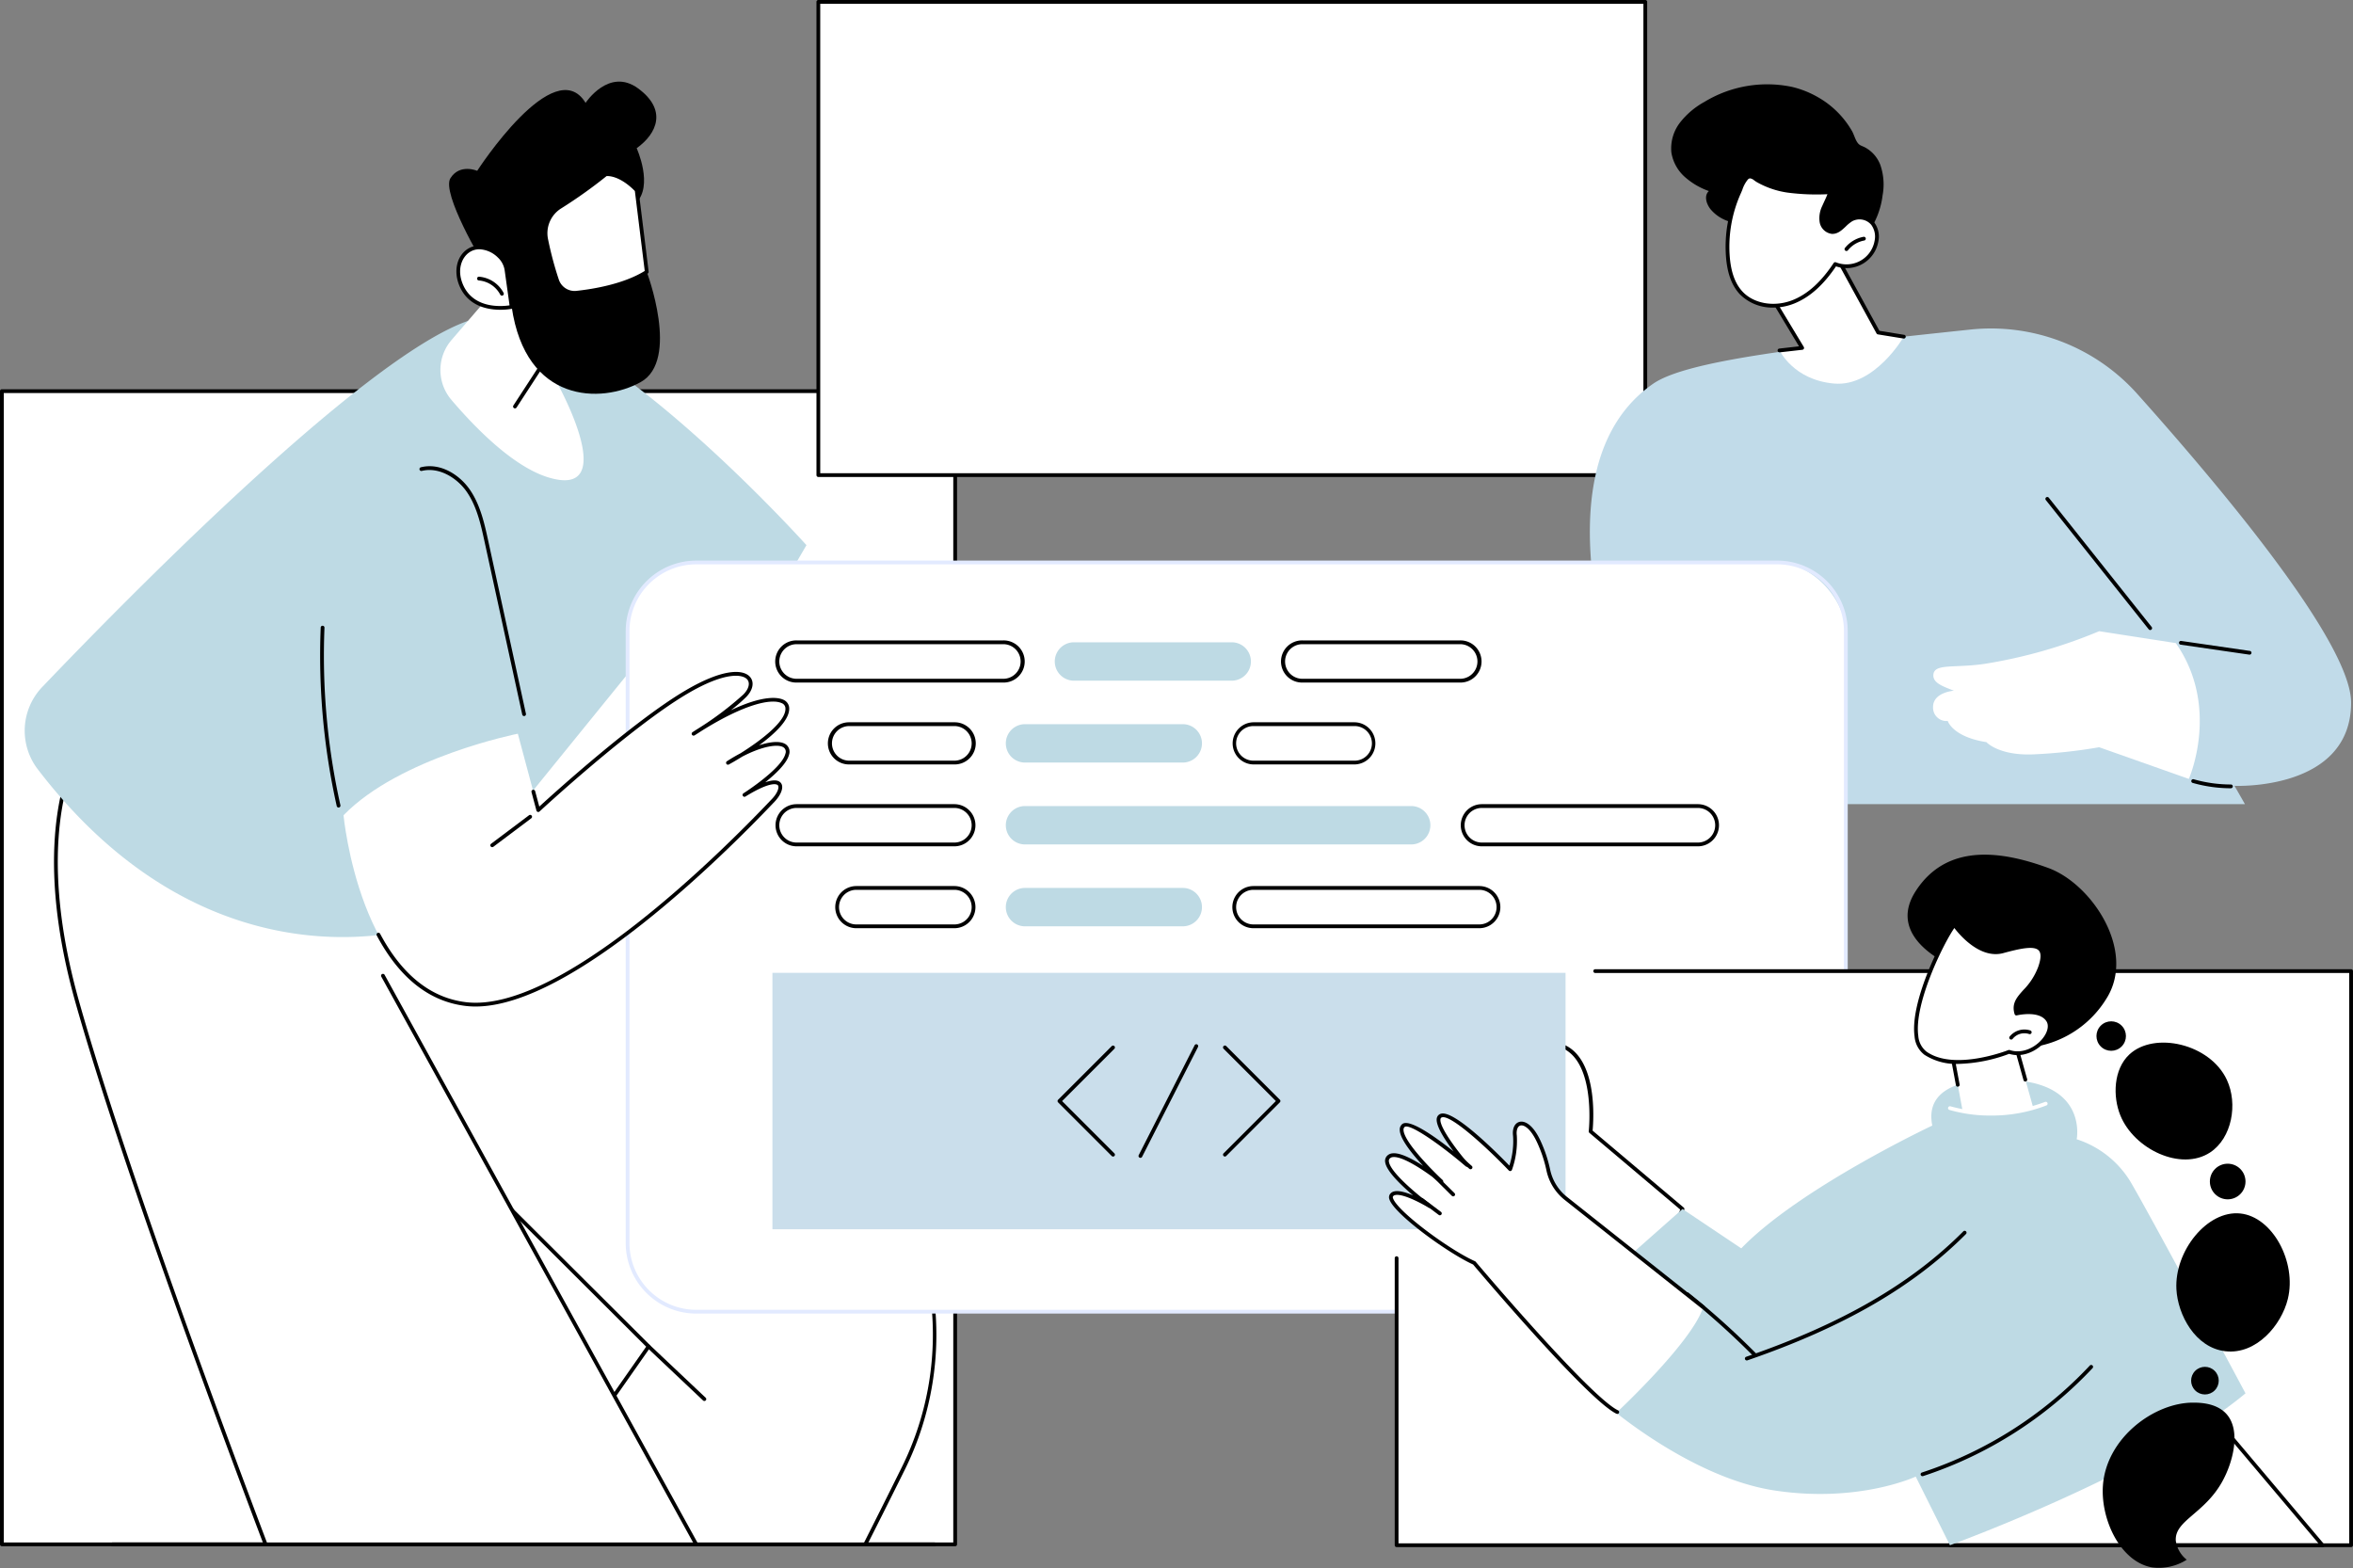 <svg xmlns="http://www.w3.org/2000/svg" width="500.553" height="333.568" viewBox="0 0 500.553 333.568">
  <rect x="0" y="0" width="500.553" height="333.568" fill="#808080" stroke="none"/>
  <g id="Illustration" transform="translate(-334.449 -335)">
    <g id="DevSecOps_workflow" data-name="DevSecOps workflow" transform="translate(334.449 335)">
      <g id="Group_11" data-name="Group 11" transform="translate(0 17.362)">
        <g id="Group_1" data-name="Group 1" transform="translate(0 65.443)">
          <rect id="Rectangle_2" data-name="Rectangle 2" width="202.791" height="245.329" transform="translate(0.401 0.401)" fill="#fff"/>
          <path id="Path_1" data-name="Path 1" d="M537.642,1035.412H334.85a.4.4,0,0,1-.4-.4V789.682a.4.4,0,0,1,.4-.4H537.642a.4.4,0,0,1,.4.4v245.329A.4.4,0,0,1,537.642,1035.412Zm-202.39-.8H537.24V790.084H335.252Z" transform="translate(-334.449 -789.281)"/>
        </g>
        <g id="Group_10" data-name="Group 10" transform="translate(5.256)">
          <g id="Group_4" data-name="Group 4" transform="translate(6.24 133.925)">
            <g id="Group_3" data-name="Group 3" transform="translate(28.121 1.598)">
              <g id="Group_2" data-name="Group 2">
                <path id="Path_2" data-name="Path 2" d="M651.956,1309.2l-29.5,42.1h75.6c2.112-4.177,4.965-9.852,8.025-16.024a64.264,64.264,0,0,0-9.765-71.489c-25.377-28.251-64.657-63.092-81.437-79.238a77.836,77.836,0,0,0-7.324-6.468c-15.438-11.018-53.556,26.9-53.556,26.9l46.974,53.4Z" transform="translate(-553.594 -1175.647)" fill="#fff"/>
                <path id="Path_3" data-name="Path 3" d="M696.252,1349.8a.4.4,0,0,1-.358-.582c1.9-3.757,4.833-9.585,8.023-16.022a63.54,63.54,0,0,0-9.7-71.042c-18.823-20.955-45.266-45.507-64.574-63.433-6.715-6.235-12.515-11.619-16.842-15.784a77.347,77.347,0,0,0-7.279-6.431c-14.319-10.215-49.336,23.249-52.77,26.592l46.723,53.12,50.968,50.8a.4.4,0,0,1,.045.515l-29.5,42.1a.4.4,0,1,1-.657-.461l29.305-41.821-50.747-50.581-46.992-53.424a.4.4,0,0,1,.018-.549,188.166,188.166,0,0,1,21.04-17.624c15.362-10.861,26.475-14,33.033-9.316a78.039,78.039,0,0,1,7.369,6.506c4.323,4.159,10.12,9.542,16.832,15.774,19.319,17.937,45.777,42.5,64.625,63.485a64.665,64.665,0,0,1,9.825,71.936c-3.192,6.439-6.126,12.269-8.026,16.027A.4.4,0,0,1,696.252,1349.8Z" transform="translate(-551.793 -1173.749)"/>
              </g>
              <path id="Path_4" data-name="Path 4" d="M1101.478,1916.241a.4.4,0,0,1-.276-.109l-11.859-11.2a.4.4,0,0,1,.551-.584l11.859,11.2a.4.4,0,0,1-.276.694Z" transform="translate(-991.257 -1771.088)"/>
            </g>
            <path id="Path_5" data-name="Path 5" d="M444.212,1343.969h91.614L451.653,1191.2l-42.7-24.089c-.411,1.108-17.293,17.412-4.731,61.747C413.879,1262.925,434.965,1319.566,444.212,1343.969Z" transform="translate(-399.209 -1166.722)" fill="#fff"/>
            <path id="Path_6" data-name="Path 6" d="M442.519,1342.633a.4.4,0,0,1-.375-.259c-8.786-23.188-30.272-80.827-40-115.147-7.423-26.2-5.883-48.016,4.337-61.443.184-.241.374-.491.408-.561a.413.413,0,0,1,.524-.208.39.39,0,0,1,.225.5,3.855,3.855,0,0,1-.518.758c-10.063,13.221-11.556,34.792-4.2,60.739,9.717,34.29,31.193,91.9,39.975,115.081a.4.4,0,0,1-.376.544Z" transform="translate(-397.517 -1164.984)"/>
            <path id="Path_7" data-name="Path 7" d="M846.23,1593.338a.4.4,0,0,1-.352-.208l-66.646-120.962a.4.4,0,0,1,.7-.388l66.646,120.962a.4.4,0,0,1-.351.6Z" transform="translate(-709.613 -1415.689)"/>
          </g>
          <g id="Group_6" data-name="Group 6" transform="translate(0 49.937)">
            <g id="Group_5" data-name="Group 5">
              <path id="Path_8" data-name="Path 8" d="M448.03,833.933s-44.59,15.49-81.959-33.362a13.471,13.471,0,0,1,.935-17.5c20.425-21.372,76.414-78.18,95.095-78.845,23.015-.82,67.484,48.66,67.484,48.66l-16.466,28.268-13.017-11.4Z" transform="translate(-363.285 -704.215)" fill="#bedae4"/>
              <path id="Path_9" data-name="Path 9" d="M1118.309,1020.913a.4.4,0,0,1-.319-.645l5.137-6.726a.4.4,0,1,1,.638.487l-5.137,6.726A.4.4,0,0,1,1118.309,1020.913Z" transform="translate(-980.357 -957.029)"/>
              <path id="Path_10" data-name="Path 10" d="M846.25,932.26a.4.4,0,0,1-.392-.316l-8.03-36.837c-.768-3.525-1.639-7.52-3.848-10.655-1.931-2.74-5.726-5.265-9.489-4.341a.4.4,0,1,1-.192-.779c4.153-1.023,8.184,1.6,10.336,4.657,2.3,3.268,3.192,7.348,3.977,10.947l8.03,36.837a.4.4,0,0,1-.393.487Z" transform="translate(-740.017 -847.228)"/>
              <path id="Path_11" data-name="Path 11" d="M711.982,1103.972a.4.4,0,0,1-.391-.314,146.541,146.541,0,0,1-3.41-37.972.389.389,0,0,1,.418-.384.4.4,0,0,1,.384.417,145.737,145.737,0,0,0,3.391,37.763.4.4,0,0,1-.3.479A.4.4,0,0,1,711.982,1103.972Z" transform="translate(-645.214 -999.482)"/>
            </g>
          </g>
          <g id="Group_9" data-name="Group 9" transform="translate(88.433)">
            <path id="Path_12" data-name="Path 12" d="M867.742,623.827l-16.935,19.681a9.791,9.791,0,0,0-.035,12.733c5.112,6.008,13.2,14.259,20.678,16.515,12.141,3.663,6.954-10.522,1.8-20.166C873.247,652.59,871.946,624.1,867.742,623.827Z" transform="translate(-848.438 -588.543)" fill="#fff"/>
            <path id="Path_13" data-name="Path 13" d="M933.658,761.591a.4.4,0,0,1-.336-.621l6.739-10.351a.4.4,0,0,1,.673.438l-6.739,10.351A.4.4,0,0,1,933.658,761.591Z" transform="translate(-917.796 -692.074)"/>
            <path id="Path_14" data-name="Path 14" d="M865.78,468.885s-8.938-14.927-6.941-18.092,5.689-1.564,5.689-1.564,16.408-25.372,23.058-14.456c0,0,4.982-7.626,11.186-3.068s4.06,9.572-.318,12.716c0,0,3.668,8.03-.206,11.716s-.36,13.305,2.352,14.594c0,0,7.127,18.815-1.317,23.46s-24.427,4.475-27.418-16.02Z" transform="translate(-856.705 -430.252)"/>
            <g id="Group_7" data-name="Group 7" transform="translate(3.4 34.861)">
              <path id="Path_15" data-name="Path 15" d="M879.515,628.589l1.083,7.758s-8.05,1.785-10.752-4.643c-2.479-5.9,2.966-10.842,8.084-6.154A5.07,5.07,0,0,1,879.515,628.589Z" transform="translate(-868.838 -623.29)" fill="#fff"/>
              <path id="Path_16" data-name="Path 16" d="M876.431,635.18c-2.708,0-6.879-.763-8.7-5.1-1.262-3-.608-6.178,1.588-7.725,1.616-1.138,4.34-1.443,7.137,1.119a5.477,5.477,0,0,1,1.712,3.28l1.083,7.758a.4.4,0,0,1-.311.448A13.115,13.115,0,0,1,876.431,635.18Zm-4.44-12.87a3.791,3.791,0,0,0-2.214.7c-1.543,1.087-2.611,3.664-1.31,6.757,2.224,5.289,8.369,4.712,9.931,4.471l-1.029-7.375h0a4.673,4.673,0,0,0-1.459-2.8A5.95,5.95,0,0,0,871.991,622.31Z" transform="translate(-867.09 -621.506)"/>
            </g>
            <path id="Path_17" data-name="Path 17" d="M896.511,661.975a.4.4,0,0,1-.357-.218,5.7,5.7,0,0,0-4.556-3.013.4.4,0,1,1,.059-.8,6.513,6.513,0,0,1,5.211,3.446.4.4,0,0,1-.357.585Z" transform="translate(-883.427 -616.441)"/>
            <g id="Group_8" data-name="Group 8" transform="translate(21.958 19.284)">
              <path id="Path_18" data-name="Path 18" d="M990.493,541.667s-3.146-3.583-6.537-3.411a101.917,101.917,0,0,1-9.663,6.9,6.612,6.612,0,0,0-3.04,7.053,74.556,74.556,0,0,0,2.322,8.68,3.953,3.953,0,0,0,4.142,2.594c3.717-.4,10.315-1.493,14.922-4.435Z" transform="translate(-970.703 -537.848)" fill="#fff"/>
              <path id="Path_19" data-name="Path 19" d="M975.489,562.1a4.341,4.341,0,0,1-4.091-2.883,72.242,72.242,0,0,1-2.337-8.731A7.019,7.019,0,0,1,972.286,543a102.054,102.054,0,0,0,9.617-6.863.4.4,0,0,1,.233-.089c3.544-.179,6.725,3.4,6.859,3.548a.4.4,0,0,1,.1.216l2.146,17.376a.4.4,0,0,1-.182.388c-4.713,3.009-11.48,4.108-15.095,4.495A4.349,4.349,0,0,1,975.489,562.1Zm6.816-25.25a102.148,102.148,0,0,1-9.6,6.842,6.216,6.216,0,0,0-2.856,6.626,72.513,72.513,0,0,0,2.308,8.629,3.544,3.544,0,0,0,3.721,2.33c3.49-.374,9.969-1.42,14.535-4.239l-2.1-17C987.815,539.512,985.119,536.809,982.3,536.849Z" transform="translate(-968.904 -536.045)"/>
            </g>
          </g>
        </g>
        <path id="Path_20" data-name="Path 20" d="M638.913,2135.991H464.079a.4.4,0,1,1,0-.8H638.913a.4.4,0,1,1,0,.8Z" transform="translate(-440.123 -1824.417)"/>
      </g>
      <g id="Group_18" data-name="Group 18" transform="translate(173.686)">
        <g id="Group_12" data-name="Group 12">
          <rect id="Rectangle_3" data-name="Rectangle 3" width="175.915" height="100.67" transform="translate(0.401 0.401)" fill="#fff"/>
          <path id="Path_21" data-name="Path 21" d="M1463.629,436.472H1287.714a.4.4,0,0,1-.4-.4V335.4a.4.4,0,0,1,.4-.4h175.915a.4.4,0,0,1,.4.4V436.071A.4.4,0,0,1,1463.629,436.472Zm-175.513-.8h175.112V335.8H1288.116Z" transform="translate(-1287.313 -335)"/>
        </g>
      </g>
      <g id="Group_25" data-name="Group 25" transform="translate(338.213 17.896)">
        <g id="Group_22" data-name="Group 22" transform="translate(0 51.979)">
          <g id="Group_19" data-name="Group 19">
            <path id="Path_30" data-name="Path 30" d="M2204.96,819.542h124.327l-2.226-3.9s24.737,1.132,24.809-17.657c.049-12.763-27.7-45.831-45.5-65.729a41.769,41.769,0,0,0-35.526-13.676c-35.788,3.785-60.342,6.591-67.458,11.527C2172.218,751.727,2204.96,819.542,2204.96,819.542Z" transform="translate(-2189.931 -718.344)" fill="#c1dbe9"/>
          </g>
          <path id="Path_31" data-name="Path 31" d="M2743.869,943.336a.4.4,0,0,1-.314-.151l-21.886-27.5a.4.4,0,0,1,.628-.5l21.886,27.5a.4.4,0,0,1-.314.651Z" transform="translate(-2624.674 -879.182)"/>
          <g id="Group_20" data-name="Group 20" transform="translate(125.328 66.466)">
            <path id="Path_32" data-name="Path 32" d="M2879.7,1085.194l14.582,2.118Z" transform="translate(-2879.3 -1084.792)" fill="#fff"/>
            <path id="Path_33" data-name="Path 33" d="M2892.482,1085.908a.356.356,0,0,1-.058,0l-14.582-2.118a.4.4,0,1,1,.115-.794l14.582,2.118a.4.4,0,0,1-.057.8Z" transform="translate(-2877.499 -1082.988)"/>
          </g>
          <g id="Group_21" data-name="Group 21" transform="translate(57.744 21.053)">
            <path id="Path_36" data-name="Path 36" d="M2626.766,1140.616a38.647,38.647,0,0,1-9.4-1.161.4.4,0,1,1,.195-.779,37.88,37.88,0,0,0,13.547.888.4.4,0,1,1,.091.8A38.9,38.9,0,0,1,2626.766,1140.616Z" transform="translate(-2596.951 -1083.103)"/>
            <path id="Path_37" data-name="Path 37" d="M2623.771,1175.716a57.107,57.107,0,0,1-11.682-1.207.4.4,0,1,1,.164-.786,56.289,56.289,0,0,0,15.311,1.062.4.4,0,1,1,.054.8Q2625.7,1175.716,2623.771,1175.716Z" transform="translate(-2592.622 -1111.764)"/>
            <path id="Path_38" data-name="Path 38" d="M2662.4,1199.364a23.064,23.064,0,0,1-6.219-.852.4.4,0,1,1,.217-.773,22.287,22.287,0,0,0,10.113.438.4.4,0,0,1,.149.789A22.945,22.945,0,0,1,2662.4,1199.364Z" transform="translate(-2628.696 -1131.397)"/>
            <path id="Path_35" data-name="Path 35" d="M2644.846,1103.09s6.754-15.258-2.773-28.894l-16.308-2.53a106.139,106.139,0,0,1-24.5,6.969c-6.441.921-10.679-.174-10.773,2.378-.062,1.684,2.052,2.4,4.382,3.315,0,0-4.454.308-4.444,3.479a2.85,2.85,0,0,0,3.127,2.958s1.007,3.377,8.227,4.5c0,0,2.544,2.854,9.78,2.611a109.554,109.554,0,0,0,14.2-1.526Z" transform="translate(-2575.17 -1028.316)" fill="#fff"/>
          </g>
          <path id="Path_39" data-name="Path 39" d="M2900.244,1246.328h0a29.827,29.827,0,0,1-8.139-1.14.4.4,0,0,1,.22-.772,29,29,0,0,0,7.92,1.109.4.4,0,0,1,0,.8Z" transform="translate(-2763.875 -1148.512)"/>
          <path id="Path_40" data-name="Path 40" d="M2339.321,1039.9a.4.4,0,0,1-.339-.185l-19.981-31.3a.4.4,0,0,1,.677-.432l19.981,31.3a.4.4,0,0,1-.338.617Z" transform="translate(-2295.423 -955.035)"/>
        </g>
        <g id="Group_24" data-name="Group 24" transform="translate(17.276)">
          <path id="Path_41" data-name="Path 41" d="M2398.835,647.824s2.92,6.278,11.577,7.046,14.851-9.977,14.851-9.977l-5.453-.883-9.647-17.622-14.119,8.3,7.59,12.588Z" transform="translate(-2375.75 -591.171)" fill="#fff"/>
          <path id="Path_42" data-name="Path 42" d="M2397.033,646.426a.4.4,0,0,1-.045-.8l4.177-.474L2393.9,633.1a.4.4,0,0,1,.14-.553l14.119-8.3a.4.4,0,0,1,.556.153l9.553,17.45,5.259.852a.4.4,0,1,1-.128.793l-5.453-.883a.4.4,0,0,1-.288-.2l-9.448-17.259-13.413,7.888,7.38,12.24a.4.4,0,0,1-.3.606l-4.8.544A.355.355,0,0,1,2397.033,646.426Z" transform="translate(-2373.949 -589.372)"/>
          <path id="Path_43" data-name="Path 43" d="M2310.421,433.767a25.727,25.727,0,0,0-18.643,3.208,16.89,16.89,0,0,0-5.145,4.354,8.994,8.994,0,0,0-1.865,6.354,8.829,8.829,0,0,0,2.817,5.2,15.374,15.374,0,0,0,5.164,3.044c-1.113,1.007-.505,2.895.488,4.019a8.3,8.3,0,0,0,12.264.193,18.432,18.432,0,0,0,5,6.8,11.509,11.509,0,0,0,7.868,2.7,11.388,11.388,0,0,0,7.885-4.346,17.383,17.383,0,0,0,3.454-8.477,12.671,12.671,0,0,0-.5-6.487,7.051,7.051,0,0,0-3.324-3.731c-.758-.372-1.13-.38-1.584-1.069s-.689-1.634-1.106-2.376a19.425,19.425,0,0,0-7.307-7.229A20.481,20.481,0,0,0,2310.421,433.767Z" transform="translate(-2284.711 -433.18)"/>
          <g id="Group_23" data-name="Group 23" transform="translate(11.598 19.246)">
            <path id="Path_44" data-name="Path 44" d="M2350.625,558.036c.217,2.781.925,5.666,2.828,7.7,2.747,2.943,7.473,3.379,11.2,1.861s6.584-4.638,8.81-7.993a6.461,6.461,0,0,0,8.776-4.915,4.665,4.665,0,0,0-.8-3.69,3.688,3.688,0,0,0-4.562-.851c-1.444.833-2.445,2.708-4.111,2.633a2.588,2.588,0,0,1-2.217-2.153,5.608,5.608,0,0,1,.526-3.237,25.855,25.855,0,0,0,1.281-3.07,50.139,50.139,0,0,1-8.9-.313,18.223,18.223,0,0,1-6.437-2.172c-.877-.514-1.482-1.3-2.355-.574-.719.6-1.224,2.194-1.605,3.036A28.175,28.175,0,0,0,2350.625,558.036Z" transform="translate(-2350.14 -540.571)" fill="#fff"/>
            <path id="Path_45" data-name="Path 45" d="M2358.49,567.058a9.711,9.711,0,0,1-7.135-2.846c-1.7-1.821-2.659-4.42-2.935-7.948a28.516,28.516,0,0,1,2.464-13.93c.084-.186.174-.409.271-.65a6.836,6.836,0,0,1,1.443-2.529c.922-.769,1.692-.229,2.312.2.159.111.325.228.5.332a17.794,17.794,0,0,0,6.3,2.122,49.943,49.943,0,0,0,8.833.308.4.4,0,0,1,.4.508,13.88,13.88,0,0,1-.862,2.152c-.149.321-.3.641-.437.967a5.112,5.112,0,0,0-.5,3,2.195,2.195,0,0,0,1.841,1.831c.888.042,1.612-.636,2.373-1.353a8.487,8.487,0,0,1,1.52-1.227,4.106,4.106,0,0,1,5.075.947,5.027,5.027,0,0,1,.885,4.009,6.862,6.862,0,0,1-9.014,5.335c-2.69,3.981-5.576,6.559-8.815,7.878A12,12,0,0,1,2358.49,567.058Zm-4.927-27.487a.7.7,0,0,0-.449.2,6.562,6.562,0,0,0-1.212,2.213c-.1.252-.2.485-.284.68a27.715,27.715,0,0,0-2.4,13.536c.261,3.339,1.151,5.78,2.721,7.462,2.447,2.621,6.87,3.346,10.758,1.763,3.156-1.285,5.978-3.851,8.626-7.843a.4.4,0,0,1,.484-.151,6.06,6.06,0,0,0,8.23-4.61,4.229,4.229,0,0,0-.718-3.371,3.273,3.273,0,0,0-4.049-.756,7.911,7.911,0,0,0-1.37,1.116c-.849.8-1.73,1.63-2.959,1.571a3.011,3.011,0,0,1-2.592-2.474,5.855,5.855,0,0,1,.549-3.472c.142-.335.3-.665.449-.995.239-.511.468-1,.649-1.5a47.583,47.583,0,0,1-8.413-.331,18.593,18.593,0,0,1-6.579-2.223c-.2-.115-.381-.244-.557-.367A1.825,1.825,0,0,0,2353.563,539.571Z" transform="translate(-2348.337 -538.768)"/>
          </g>
          <path id="Path_46" data-name="Path 46" d="M2487.574,614.365a.4.4,0,0,1-.315-.65,6.6,6.6,0,0,1,3.954-2.371.4.4,0,0,1,.143.79,5.79,5.79,0,0,0-3.467,2.078A.4.4,0,0,1,2487.574,614.365Z" transform="translate(-2450.268 -578.863)"/>
        </g>
      </g>
      <g id="Group_37" data-name="Group 37" transform="translate(73.078 119.253)">
        <g id="Group_35" data-name="Group 35" transform="translate(60.025)">
          <g id="Group_26" data-name="Group 26">
            <rect id="Rectangle_4" data-name="Rectangle 4" width="259.163" height="159.391" rx="15" transform="translate(0.401 0.401)" fill="#fff"/>
            <path id="Path_47" data-name="Path 47" d="M1309.634,1149.435h-229.96a15.02,15.02,0,0,1-15-15V1004.244a15.02,15.02,0,0,1,15-15h229.96a15.02,15.02,0,0,1,15,15v130.187A15.02,15.02,0,0,1,1309.634,1149.435Zm-229.96-159.391a14.216,14.216,0,0,0-14.2,14.2v130.187a14.216,14.216,0,0,0,14.2,14.2h229.96a14.216,14.216,0,0,0,14.2-14.2V1004.244a14.216,14.216,0,0,0-14.2-14.2Z" transform="translate(-1064.671 -989.241)" fill="#e2eaff"/>
          </g>
          <g id="Group_27" data-name="Group 27" transform="translate(31.875 16.984)">
            <path id="Path_48" data-name="Path 48" d="M1245.828,1092.785H1289.8a4.082,4.082,0,1,0,0-8.165h-43.972a4.082,4.082,0,1,0,0,8.165Z" transform="translate(-1241.344 -1084.219)" fill="#fff"/>
            <path id="Path_49" data-name="Path 49" d="M1288,1091.385h-43.972a4.484,4.484,0,1,1,0-8.967H1288a4.484,4.484,0,1,1,0,8.967Zm-43.972-8.164a3.681,3.681,0,1,0,0,7.362H1288a3.681,3.681,0,1,0,0-7.362Z" transform="translate(-1239.543 -1082.418)"/>
          </g>
          <g id="Group_28" data-name="Group 28" transform="translate(43.079 34.403)">
            <path id="Path_50" data-name="Path 50" d="M1307.292,1188.347h22.356a4.082,4.082,0,1,0,0-8.165h-22.356a4.082,4.082,0,1,0,0,8.165Z" transform="translate(-1302.809 -1179.781)" fill="#fff"/>
            <path id="Path_51" data-name="Path 51" d="M1327.848,1186.947h-22.356a4.484,4.484,0,1,1,0-8.967h22.356a4.484,4.484,0,1,1,0,8.967Zm-22.356-8.164a3.681,3.681,0,1,0,0,7.362h22.356a3.681,3.681,0,1,0,0-7.362Z" transform="translate(-1301.008 -1177.98)"/>
          </g>
          <g id="Group_29" data-name="Group 29" transform="translate(31.875 51.822)">
            <path id="Path_52" data-name="Path 52" d="M1245.828,1283.91h33.559a4.082,4.082,0,1,0,0-8.165h-33.559a4.082,4.082,0,1,0,0,8.165Z" transform="translate(-1241.344 -1275.344)" fill="#fff"/>
            <path id="Path_53" data-name="Path 53" d="M1277.586,1282.51h-33.56a4.484,4.484,0,0,1,0-8.968h33.56a4.484,4.484,0,0,1,0,8.968Zm-33.56-8.165a3.681,3.681,0,1,0,0,7.362h33.56a3.681,3.681,0,1,0,0-7.362Z" transform="translate(-1239.543 -1273.542)"/>
          </g>
          <g id="Group_30" data-name="Group 30" transform="translate(44.579 69.241)">
            <path id="Path_54" data-name="Path 54" d="M1315.521,1379.472h20.856a4.082,4.082,0,1,0,0-8.165h-20.856a4.082,4.082,0,0,0,0,8.165Z" transform="translate(-1311.038 -1370.906)" fill="#fff"/>
            <path id="Path_55" data-name="Path 55" d="M1334.577,1378.073h-20.856a4.484,4.484,0,0,1,0-8.968h20.856a4.484,4.484,0,0,1,0,8.968Zm-20.856-8.165a3.681,3.681,0,1,0,0,7.362h20.856a3.681,3.681,0,1,0,0-7.362Z" transform="translate(-1309.237 -1369.105)"/>
          </g>
          <path id="Path_56" data-name="Path 56" d="M1569.525,1092.785h33.559a4.082,4.082,0,1,0,0-8.165h-33.559a4.082,4.082,0,1,0,0,8.165Z" transform="translate(-1474.163 -1067.235)" fill="#bedae4"/>
          <path id="Path_57" data-name="Path 57" d="M1512.4,1188.347h33.56a4.082,4.082,0,0,0,0-8.165H1512.4a4.082,4.082,0,1,0,0,8.165Z" transform="translate(-1427.452 -1145.378)" fill="#bedae4"/>
          <path id="Path_58" data-name="Path 58" d="M1512.4,1283.91h82.15a4.082,4.082,0,0,0,0-8.165H1512.4a4.082,4.082,0,1,0,0,8.165Z" transform="translate(-1427.452 -1223.522)" fill="#bedae4"/>
          <path id="Path_59" data-name="Path 59" d="M1512.4,1379.472h33.56a4.082,4.082,0,0,0,0-8.165H1512.4a4.082,4.082,0,1,0,0,8.165Z" transform="translate(-1427.452 -1301.665)" fill="#bedae4"/>
          <g id="Group_31" data-name="Group 31" transform="translate(139.469 16.984)">
            <path id="Path_60" data-name="Path 60" d="M1836.1,1092.785h33.559a4.082,4.082,0,1,0,0-8.165H1836.1a4.082,4.082,0,0,0,0,8.165Z" transform="translate(-1831.616 -1084.219)" fill="#fff"/>
            <path id="Path_61" data-name="Path 61" d="M1867.858,1091.385H1834.3a4.484,4.484,0,1,1,0-8.967h33.559a4.484,4.484,0,1,1,0,8.967Zm-33.559-8.164a3.681,3.681,0,1,0,0,7.362h33.559a3.681,3.681,0,1,0,0-7.362Z" transform="translate(-1829.815 -1082.418)"/>
          </g>
          <g id="Group_32" data-name="Group 32" transform="translate(129.056 34.403)">
            <path id="Path_62" data-name="Path 62" d="M1778.976,1188.347H1800.5a4.082,4.082,0,0,0,0-8.165h-21.527a4.082,4.082,0,1,0,0,8.165Z" transform="translate(-1774.493 -1179.781)" fill="#fff"/>
            <path id="Path_63" data-name="Path 63" d="M1798.7,1186.947h-21.527a4.484,4.484,0,0,1,0-8.967H1798.7a4.484,4.484,0,0,1,0,8.967Zm-21.527-8.164a3.681,3.681,0,0,0,0,7.362H1798.7a3.681,3.681,0,1,0,0-7.362Z" transform="translate(-1772.692 -1177.98)"/>
          </g>
          <g id="Group_33" data-name="Group 33" transform="translate(177.647 51.822)">
            <path id="Path_64" data-name="Path 64" d="M2045.55,1283.91h45.958a4.082,4.082,0,0,0,0-8.165H2045.55a4.082,4.082,0,0,0,0,8.165Z" transform="translate(-2041.067 -1275.344)" fill="#fff"/>
            <path id="Path_65" data-name="Path 65" d="M2089.708,1282.51H2043.75a4.484,4.484,0,0,1,0-8.968h45.959a4.484,4.484,0,0,1,0,8.968Zm-45.959-8.165a3.681,3.681,0,0,0,0,7.362h45.959a3.681,3.681,0,0,0,0-7.362Z" transform="translate(-2039.266 -1273.542)"/>
          </g>
          <g id="Group_34" data-name="Group 34" transform="translate(129.056 69.241)">
            <path id="Path_66" data-name="Path 66" d="M1778.976,1379.472h48.042a4.082,4.082,0,1,0,0-8.165h-48.042a4.082,4.082,0,1,0,0,8.165Z" transform="translate(-1774.493 -1370.906)" fill="#fff"/>
            <path id="Path_67" data-name="Path 67" d="M1825.218,1378.073h-48.042a4.484,4.484,0,0,1,0-8.968h48.042a4.484,4.484,0,0,1,0,8.968Zm-48.042-8.165a3.681,3.681,0,0,0,0,7.362h48.042a3.681,3.681,0,0,0,0-7.362Z" transform="translate(-1772.692 -1369.105)"/>
          </g>
        </g>
        <g id="Group_36" data-name="Group 36" transform="translate(0 23.687)">
          <path id="Path_68" data-name="Path 68" d="M735.365,1151.527s3.532,37.472,26.021,40.167,62.746-40.588,65.388-43.338,2.509-6.453-6.118-1.163c0,0,8.245-5.238,9.091-8.651s-5.365-2.881-12.589,1.82c0,0,13.3-7.212,12.589-11.843-.365-2.387-6.489-3.091-19.915,5.663,0,0,7.447-4.626,10.861-8.054,3.516-3.53-.036-8.093-12.428-.779-12.2,7.2-31.475,25.074-31.475,25.074l-4.345-16.242S747.385,1139.16,735.365,1151.527Z" transform="translate(-735.365 -1121.035)" fill="#fff"/>
          <path id="Path_69" data-name="Path 69" d="M794.959,1190.371a17.71,17.71,0,0,1-2.108-.122c-7.743-.928-14.1-5.969-18.9-14.981a.4.4,0,0,1,.709-.377c4.669,8.767,10.822,13.666,18.289,14.561,19.987,2.389,54.55-32.164,64.665-42.813l.385-.4c1.224-1.274,1.619-2.513,1.283-2.93-.1-.127-1.16-1.134-6.9,2.387a.4.4,0,0,1-.425-.681c.081-.052,8.118-5.19,8.916-8.408a1.141,1.141,0,0,0-.348-1.334c-1.185-.842-4.615-.269-8.836,1.943-1.536.956-2.67,1.576-2.825,1.66a.4.4,0,0,1-.41-.689c.956-.622,1.911-1.181,2.846-1.671,4.215-2.635,10-6.938,9.566-9.775a1.238,1.238,0,0,0-.817-.924c-2.168-.97-7.746.126-17.009,5.921-.841.548-1.4.9-1.481.946a.4.4,0,0,1-.431-.677q.708-.461,1.384-.886a68.254,68.254,0,0,0,9.412-7.115c1.137-1.141,1.481-2.382.876-3.161-.9-1.16-4.613-1.83-12.815,3.011-12.022,7.1-31.213,24.844-31.406,25.023a.4.4,0,0,1-.661-.19l-1.05-3.926a.4.4,0,1,1,.775-.208l.879,3.285c3.087-2.826,20.039-18.175,31.054-24.676,8.11-4.787,12.476-4.591,13.857-2.812.868,1.118.5,2.775-.941,4.22a34.8,34.8,0,0,1-3.226,2.779c7.141-3.4,10.2-2.676,11.109-2.268a2.039,2.039,0,0,1,1.283,1.535c.389,2.544-2.992,5.7-6.377,8.181,2.546-.835,4.632-.948,5.709-.181a1.93,1.93,0,0,1,.662,2.18c-.453,1.829-2.834,4.092-5.069,5.879,1.662-.577,2.788-.541,3.325.127.784.974-.139,2.751-1.329,3.99l-.382.4C848.358,1157.548,815.534,1190.371,794.959,1190.371Z" transform="translate(-766.878 -1119.191)"/>
          <path id="Path_70" data-name="Path 70" d="M907.106,1292.907a.4.4,0,0,1-.241-.722l8.068-6.063a.4.4,0,0,1,.482.642l-8.067,6.063A.4.4,0,0,1,907.106,1292.907Z" transform="translate(-875.473 -1255.628)"/>
        </g>
      </g>
      <g id="Group_46" data-name="Group 46" transform="translate(164.318 181.819)">
        <path id="Path_71" data-name="Path 71" d="M1964.385,1529.434V1590.5h203.05V1468.366h-203.05Z" transform="translate(-1831.603 -1443.598)" fill="#fff"/>
        <path id="Path_72" data-name="Path 72" d="M2165.635,1589.1H1962.584a.4.4,0,0,1-.4-.4v-61.068a.4.4,0,0,1,.8,0V1588.3h202.248V1466.966h-160.4a.4.4,0,0,1,0-.8h160.8a.4.4,0,0,1,.4.4V1588.7A.4.4,0,0,1,2165.635,1589.1Z" transform="translate(-1829.801 -1441.797)"/>
        <g id="Group_45" data-name="Group 45">
          <g id="Group_42" data-name="Group 42" transform="translate(0 25.136)">
            <g id="Group_38" data-name="Group 38" transform="translate(157.96 14.686)">
              <path id="Path_73" data-name="Path 73" d="M2139.954,1588.314l-19.545-16.5s1.927-17.151-7.712-18.62c-4.753-.725,2.778,11.8-7.98,22.724v8.12l19.113,19.088S2136.492,1597.747,2139.954,1588.314Z" transform="translate(-2104.316 -1552.759)" fill="#fff"/>
              <path id="Path_74" data-name="Path 74" d="M2122.029,1601.722a.4.4,0,0,1-.284-.117l-19.113-19.088a.4.4,0,0,1-.118-.284v-8.121a.4.4,0,0,1,.115-.281c6.379-6.48,6.21-13.4,6.1-17.986-.056-2.291-.093-3.8.716-4.517a1.761,1.761,0,0,1,1.512-.337c9.426,1.437,8.275,16.748,8.073,18.847l19.383,16.367a.4.4,0,0,1,.118.445c-3.481,9.487-15.82,14.818-16.344,15.04A.4.4,0,0,1,2122.029,1601.722Zm-18.711-19.656,18.8,18.775c1.751-.8,12.338-5.92,15.56-14.206l-19.328-16.321a.4.4,0,0,1-.14-.351c.019-.168,1.772-16.784-7.373-18.178a1.03,1.03,0,0,0-.86.146c-.529.465-.491,1.979-.445,3.895.107,4.4.287,11.759-6.214,18.45Z" transform="translate(-2102.515 -1550.956)"/>
            </g>
            <path id="Path_75" data-name="Path 75" d="M2687.619,1988.076h-79.25a.4.4,0,0,1-.339-.616c9.019-14.264,49.673-32.58,51.4-33.353a.4.4,0,0,1,.471.107l28.027,33.2a.4.4,0,0,1-.307.661Zm-78.5-.8h77.639l-27.273-32.308C2655.88,1956.6,2618.382,1973.894,2609.116,1987.273Z" transform="translate(-2357.874 -1865.907)"/>
            <path id="Path_76" data-name="Path 76" d="M2282.592,1694.023s42.871-15.615,62.873-32.31c0,0-20.432-38.236-24.557-45.164a20.9,20.9,0,0,0-11.355-8.889s2.546-12.638-15.71-12.638c0,0-17.28-1.425-15.006,9.728,0,0-28.257,13.3-40.639,26.12l-12.5-8.373-13.709,12.122-2.415,29.588s17.671,15.4,35.622,18.158,30.112-2.941,30.112-2.941Z" transform="translate(-2032.098 -1572.256)" fill="#bedae4"/>
            <path id="Path_77" data-name="Path 77" d="M2576.364,1951.69a.4.4,0,0,1-.125-.783,85.515,85.515,0,0,0,35.71-22.752.4.4,0,0,1,.586.549,86.314,86.314,0,0,1-36.046,22.966A.4.4,0,0,1,2576.364,1951.69Z" transform="translate(-2331.703 -1844.61)"/>
            <path id="Path_78" data-name="Path 78" d="M2371.3,1799.036a.4.4,0,0,1-.131-.781c20.361-7.017,35.036-15.5,46.184-26.68a.4.4,0,1,1,.569.567c-11.238,11.275-26.01,19.814-46.491,26.873A.4.4,0,0,1,2371.3,1799.036Z" transform="translate(-2164.015 -1716.578)"/>
            <path id="Path_79" data-name="Path 79" d="M2316.3,1857.038a.4.4,0,0,1-.285-.119,167.263,167.263,0,0,0-14.329-12.885.4.4,0,1,1,.5-.627,167.993,167.993,0,0,1,14.4,12.946.4.4,0,0,1-.285.684Z" transform="translate(-2107.294 -1775.342)"/>
            <g id="Group_40" data-name="Group 40">
              <rect id="Rectangle_5" data-name="Rectangle 5" width="168.719" height="54.549" fill="#cadeeb"/>
              <g id="Group_39" data-name="Group 39" transform="translate(60.653 15.19)">
                <path id="Path_80" data-name="Path 80" d="M1762.216,1578.861a.4.4,0,0,1-.284-.685l11.121-11.121-11.121-11.12a.4.4,0,0,1,.568-.568l11.4,11.4a.4.4,0,0,1,0,.568l-11.4,11.4A.4.4,0,0,1,1762.216,1578.861Z" transform="translate(-1726.609 -1554.971)"/>
                <path id="Path_81" data-name="Path 81" d="M1580.48,1578.861a.4.4,0,0,1-.284-.117l-11.4-11.4a.4.4,0,0,1,0-.568l11.4-11.4a.4.4,0,0,1,.568.568l-11.121,11.12,11.121,11.121a.4.4,0,0,1-.284.685Z" transform="translate(-1568.674 -1554.971)"/>
                <path id="Path_82" data-name="Path 82" d="M1663.6,1577.89a.4.4,0,0,1-.357-.583l11.89-23.365a.4.4,0,1,1,.715.364l-11.89,23.366A.4.4,0,0,1,1663.6,1577.89Z" transform="translate(-1645.971 -1553.722)"/>
              </g>
            </g>
            <path id="Path_83" data-name="Path 83" d="M1971.678,1668.083s24.273,28.771,30.418,31.714c0,0,16.013-14.943,18.284-22.294l-29.227-23.161a10.426,10.426,0,0,1-3.72-6.03,28.277,28.277,0,0,0-2.052-6.113c-2.473-5.292-5.459-4.388-5.044-1.188a18.207,18.207,0,0,1-1.009,7.129s-11.817-12.371-14.652-11.406,5.418,10.459,5.418,10.459-11.648-9.965-13.494-8.329c-2.423,2.147,8.076,11.867,8.076,11.867s-9.362-7.641-11.341-5.045c-1.854,2.431,8.807,10.272,8.807,10.272s-6.977-4.263-8.114-2.186S1965.74,1665.433,1971.678,1668.083Z" transform="translate(-1822.389 -1606.368)" fill="#fff"/>
            <g id="Group_41" data-name="Group 41" transform="translate(130.327 29.917)">
              <path id="Path_84" data-name="Path 84" d="M2000.3,1698.431a.4.4,0,0,1-.173-.039c-6.062-2.9-28.868-29.824-30.493-31.747-5.3-2.4-16.713-10.653-17.782-13.827a1.229,1.229,0,0,1,.027-1.007,1.437,1.437,0,0,1,.935-.7c1-.267,2.584.2,4.059.832-2.529-2.142-5.656-5.137-5.931-7.052a1.564,1.564,0,0,1,.277-1.215,1.78,1.78,0,0,1,1.264-.677c1.633-.193,4.285,1.209,6.534,2.668-2.366-2.547-5-5.81-4.979-7.7a1.51,1.51,0,0,1,.5-1.167c1.469-1.3,7.069,2.7,10.948,5.788-1.848-2.447-3.947-5.655-3.545-7.147a1.2,1.2,0,0,1,.81-.851c2.744-.939,11.833,8.159,14.606,11.025a16.749,16.749,0,0,0,.786-6.317c-.2-1.519.32-2.688,1.317-2.978,1.124-.329,2.9.537,4.489,3.945a28.581,28.581,0,0,1,2.082,6.2,10.048,10.048,0,0,0,3.577,5.8l29.227,23.161a.4.4,0,0,1-.5.629l-29.227-23.161a10.858,10.858,0,0,1-3.864-6.262,27.79,27.79,0,0,0-2.023-6.026c-1.291-2.764-2.709-3.756-3.537-3.514-.587.17-.886,1.016-.745,2.1a18.388,18.388,0,0,1-1.03,7.318.4.4,0,0,1-.295.256.4.4,0,0,1-.373-.116c-4.5-4.711-12.345-11.942-14.232-11.3a.4.4,0,0,0-.293.3c-.412,1.526,3.391,6.647,5.885,9.515a.4.4,0,0,1-.564.568c-5.475-4.684-11.986-9.2-12.967-8.334a.724.724,0,0,0-.228.575c-.027,2.439,5.99,8.548,8.311,10.7a.4.4,0,0,1-.527.605c-1.985-1.62-7.66-5.75-10.049-5.479a1,1,0,0,0-.719.367.786.786,0,0,0-.121.614c.341,2.371,6.5,7.366,8.847,9.091a.4.4,0,0,1-.447.666c-1.44-.88-5.53-3.072-7.115-2.646a.646.646,0,0,0-.438.31.524.524,0,0,0,.03.365c.938,2.785,11.926,10.93,17.433,13.388a.4.4,0,0,1,.143.108c.242.287,24.287,28.738,30.285,31.611a.4.4,0,0,1-.174.764Z" transform="translate(-1950.915 -1634.518)"/>
              <path id="Path_85" data-name="Path 85" d="M2010.571,1709.777a.4.4,0,0,1-.282-.116l-4.023-3.988a.4.4,0,1,1,.565-.57l4.023,3.988a.4.4,0,0,1-.283.686Z" transform="translate(-1996.08 -1692.141)"/>
              <path id="Path_86" data-name="Path 86" d="M1995.834,1736.792a.4.4,0,0,1-.241-.081l-3.841-2.891a.4.4,0,0,1,.483-.641l3.841,2.891a.4.4,0,0,1-.242.722Z" transform="translate(-1984.178 -1715.129)"/>
              <path id="Path_87" data-name="Path 87" d="M2039.174,1687.53a.4.4,0,0,1-.264-.1l-2.165-1.893a.4.4,0,0,1,.529-.6l2.164,1.893a.4.4,0,0,1-.265.7Z" transform="translate(-2020.988 -1675.663)"/>
            </g>
          </g>
          <g id="Group_44" data-name="Group 44" transform="translate(241.478)">
            <path id="Path_88" data-name="Path 88" d="M2610.169,1539.152l2.648,14.2s4.306,2.3,15.09-.326l-4.7-16.777Z" transform="translate(-2601.153 -1499.11)" fill="#fff"/>
            <path id="Path_89" data-name="Path 89" d="M2610.029,1546.663a.4.4,0,0,1-.394-.328l-1.662-8.911a.4.4,0,0,1,.308-.466l13.036-2.9a.4.4,0,0,1,.474.284l3,10.722a.4.4,0,0,1-.773.217l-2.9-10.356-12.286,2.733,1.59,8.53a.4.4,0,0,1-.321.469A.445.445,0,0,1,2610.029,1546.663Z" transform="translate(-2599.351 -1497.308)"/>
            <path id="Path_90" data-name="Path 90" d="M2617.168,1623.819a31.465,31.465,0,0,1-8.926-1.2.4.4,0,0,1,.254-.762,32.5,32.5,0,0,0,20.1-.94.4.4,0,0,1,.293.747A32.121,32.121,0,0,1,2617.168,1623.819Z" transform="translate(-2599.352 -1568.32)" fill="#fff"/>
            <path id="Path_91" data-name="Path 91" d="M2585.679,1373.584a22.047,22.047,0,0,0,17.3-10.431c6.462-10.119-3.044-24.456-12.354-27.846s-21.359-5.645-28.185,4.921,8.746,16.369,8.746,16.369Z" transform="translate(-2560.704 -1332.485)"/>
            <g id="Group_43" data-name="Group 43" transform="translate(1.385 14.527)">
              <path id="Path_92" data-name="Path 92" d="M2591.879,1433.254s5.1-1.253,6.76,1.483-3.435,8.295-8.318,6.663c0,0-11.619,4.644-17.785.294s3.464-23.992,6.142-27.308c0,0,4.893,7.085,10.313,5.621s9.968-2.432,7.918,3.417C2595.034,1428.77,2590.746,1429.545,2591.879,1433.254Z" transform="translate(-2570.107 -1413.984)" fill="#fff"/>
              <path id="Path_93" data-name="Path 93" d="M2577.767,1442.162a12.518,12.518,0,0,1-7.268-1.944,5.45,5.45,0,0,1-2.092-3.909c-1.05-7.531,6.053-21.381,8.152-23.979a.381.381,0,0,1,.327-.149.4.4,0,0,1,.315.173c.047.068,4.8,6.833,9.878,5.461,3.914-1.057,7.012-1.754,8.335-.329.763.821.785,2.217.067,4.266a14.857,14.857,0,0,1-3.34,5.234c-1.262,1.411-2.124,2.376-1.777,3.991,1.272-.243,5.282-.776,6.811,1.747.726,1.2.38,2.937-.9,4.54-1.6,2-4.691,3.7-7.746,2.757A33.176,33.176,0,0,1,2577.767,1442.162Zm-.9-28.905c-2.314,3.318-8.621,16.1-7.668,22.941a4.688,4.688,0,0,0,1.759,3.363c5.917,4.173,17.291-.293,17.405-.339a.4.4,0,0,1,.276-.008c2.737.916,5.55-.63,7.006-2.451,1.065-1.333,1.388-2.722.842-3.623-1.486-2.45-6.273-1.313-6.321-1.3a.4.4,0,0,1-.479-.273c-.693-2.267.488-3.587,1.854-5.116a13.98,13.98,0,0,0,3.181-4.965c.6-1.718.637-2.88.1-3.454-1.014-1.092-4.144-.359-7.537.558C2582.419,1419.905,2578.081,1414.837,2576.87,1413.256Z" transform="translate(-2568.302 -1412.179)"/>
            </g>
            <path id="Path_94" data-name="Path 94" d="M2679.821,1538.656a.4.4,0,0,1-.316-.649,4.028,4.028,0,0,1,4.4-1.284.4.4,0,1,1-.267.757,3.2,3.2,0,0,0-3.5,1.022A.4.4,0,0,1,2679.821,1538.656Z" transform="translate(-2657.78 -1499.323)"/>
            <circle id="Ellipse_1" data-name="Ellipse 1" cx="3.136" cy="3.136" r="3.136" transform="translate(38.884 38.587) rotate(-45)"/>
            <circle id="Ellipse_2" data-name="Ellipse 2" cx="3.789" cy="3.789" r="3.789" transform="translate(62.741 69.531) rotate(-45)"/>
            <circle id="Ellipse_3" data-name="Ellipse 3" cx="2.937" cy="2.937" r="2.937" transform="translate(59.105 111.893) rotate(-45)"/>
            <path id="Path_95" data-name="Path 95" d="M2806.448,1554.331c-3.426,3.182-3.561,8.969-1.938,12.971,2.927,7.217,12.913,11.939,19.084,7.9,4.666-3.053,5.961-10.335,3.578-15.454C2823.591,1552.055,2811.766,1549.393,2806.448,1554.331Z" transform="translate(-2759.248 -1511.847)"/>
            <path id="Path_96" data-name="Path 96" d="M2887.943,1751.046c-7.02-.71-13.989,7.992-13.567,16.1.283,5.45,4,12.47,10.42,13.21,6.584.759,11.925-5.559,13.286-11.123C2899.995,1761.417,2894.868,1751.747,2887.943,1751.046Z" transform="translate(-2817.186 -1674.719)"/>
            <path id="Path_97" data-name="Path 97" d="M2807.706,1972.015c1.288,0,5.061.013,7.2,2.545,2.993,3.54,1.263,10.2-1.043,14.313-3.831,6.832-10.149,8.243-9.844,12.523a6.252,6.252,0,0,0,2.322,4.035,11.051,11.051,0,0,1-7.388,1.632c-6.725-1.18-10.967-10.215-10.436-17.444C2789.263,1979.481,2799.461,1971.993,2807.706,1972.015Z" transform="translate(-2746.956 -1855.443)"/>
          </g>
        </g>
      </g>
    </g>
  </g>
</svg>
